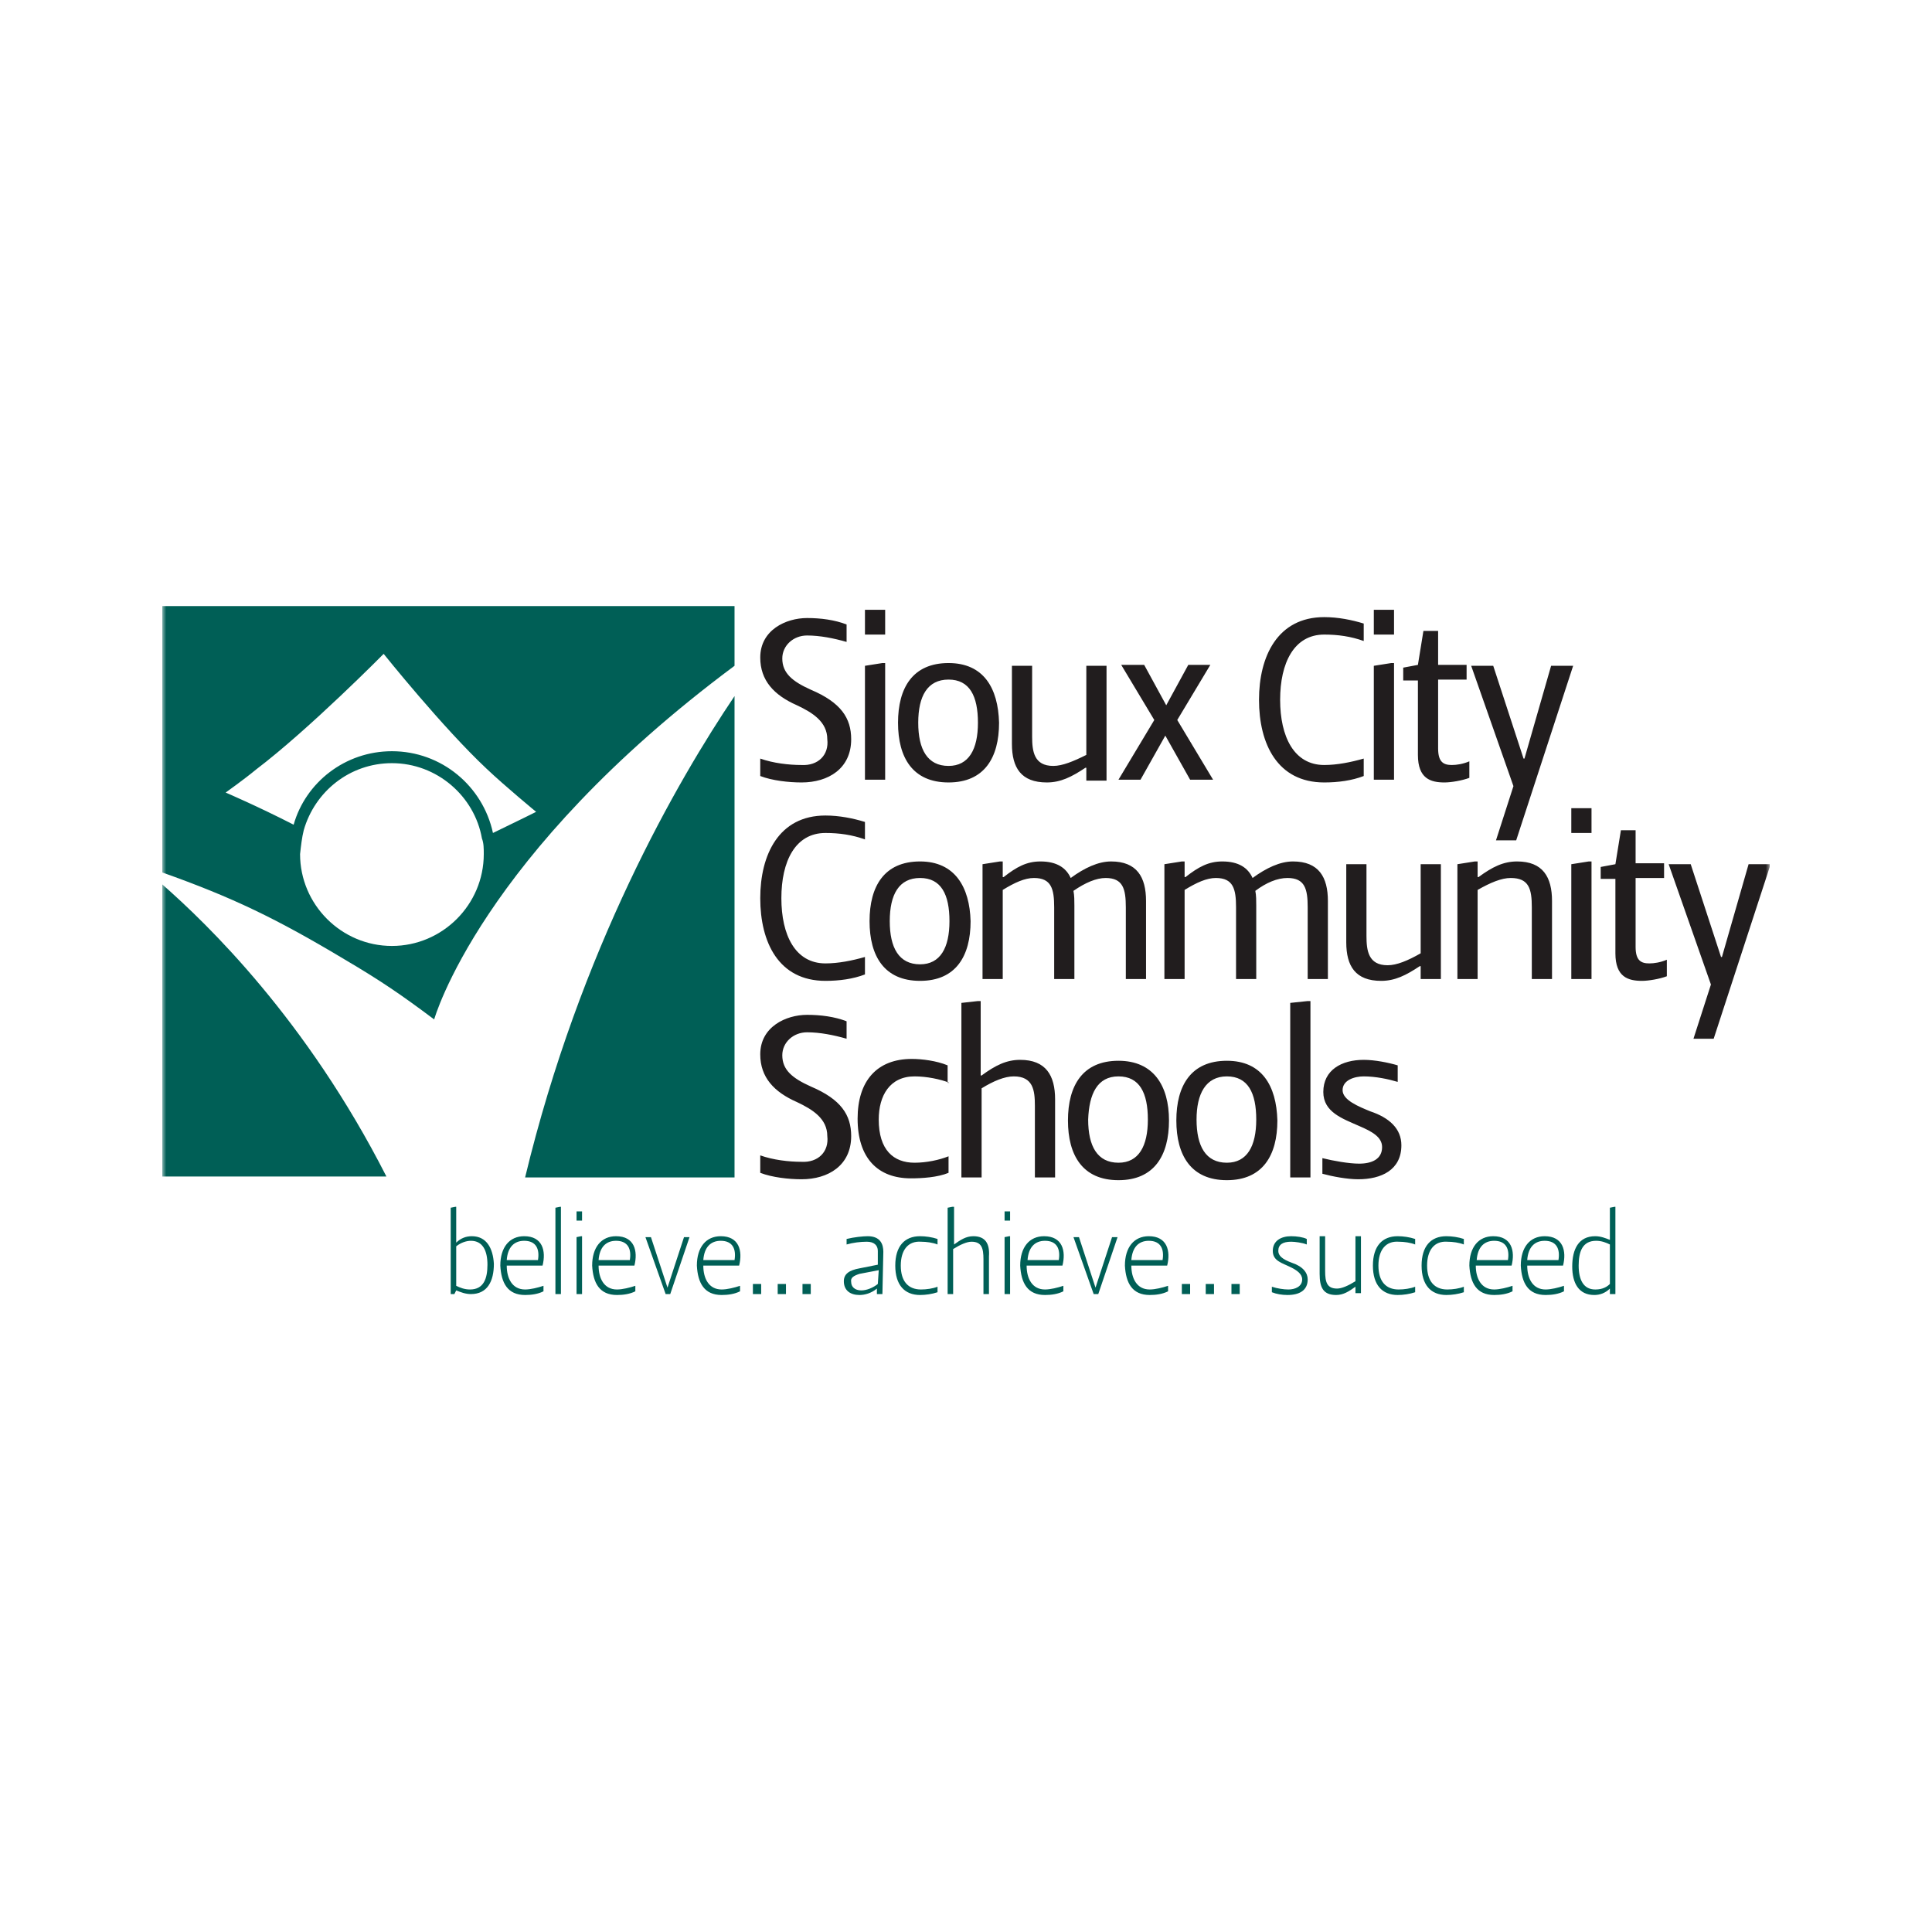 <svg xmlns="http://www.w3.org/2000/svg" width="250" height="250" viewBox="0 0 250 250" fill="none"><rect width="250" height="250" fill="white"></rect><g clip-path="url(#clip0_45_39)"><mask id="mask0_45_39" style="mask-type:luminance" maskUnits="userSpaceOnUse" x="21" y="19" width="208" height="208"><path d="M229 19H21V227H229V19Z" fill="white"></path></mask><g mask="url(#mask0_45_39)"><path fill-rule="evenodd" clip-rule="evenodd" d="M103.724 150.337C102.06 150.337 100.04 150.1 98.376 149.505V151.764C99.921 152.358 102.06 152.596 103.724 152.596C107.171 152.596 110.142 150.813 110.142 147.009C110.142 144.276 108.835 142.255 104.913 140.591C102.536 139.521 101.228 138.452 101.228 136.55C101.228 134.886 102.654 133.579 104.437 133.579C106.101 133.579 107.884 133.935 109.548 134.411V132.152C108.003 131.558 106.22 131.32 104.437 131.32C101.704 131.32 98.376 132.865 98.376 136.431C98.376 139.403 100.158 141.304 103.13 142.612C105.15 143.563 107.052 144.751 107.052 147.009C107.29 149.03 105.864 150.456 103.724 150.337ZM122.86 140.116C121.672 139.64 119.889 139.284 118.344 139.284C115.134 139.284 113.708 141.78 113.708 144.87C113.708 148.792 115.61 150.456 118.344 150.456C119.889 150.456 121.553 150.1 122.741 149.624V151.764C121.315 152.358 119.294 152.477 117.868 152.477C113.589 152.477 110.974 149.862 110.974 144.751C110.974 139.878 113.47 137.025 117.987 137.025C119.294 137.025 121.196 137.263 122.622 137.857V140.116H122.86ZM131.18 139.284C133.676 139.284 133.914 141.067 133.914 143.087V152.358H136.529V142.255C136.529 139.165 135.34 137.144 132.012 137.144C130.229 137.144 128.803 137.857 127.02 139.165H126.901V129.537H126.545L124.405 129.775V152.358H127.02V140.829C128.565 139.878 129.992 139.284 131.18 139.284ZM144.73 139.284C147.464 139.284 148.533 141.423 148.533 144.87C148.533 148.317 147.345 150.456 144.73 150.456C141.996 150.456 140.808 148.317 140.808 144.87C140.926 141.542 141.996 139.284 144.73 139.284ZM144.73 137.263C140.094 137.263 138.193 140.472 138.193 144.989C138.193 149.505 140.094 152.715 144.73 152.715C149.365 152.715 151.267 149.505 151.267 144.989C151.267 140.472 149.246 137.263 144.73 137.263ZM158.755 139.284C161.489 139.284 162.558 141.423 162.558 144.87C162.558 148.317 161.37 150.456 158.755 150.456C156.021 150.456 154.833 148.317 154.833 144.87C154.833 141.542 156.021 139.284 158.755 139.284ZM158.755 137.263C154.12 137.263 152.218 140.472 152.218 144.989C152.218 149.505 154.12 152.715 158.755 152.715C163.39 152.715 165.292 149.505 165.292 144.989C165.173 140.472 163.272 137.263 158.755 137.263ZM166.956 152.358H169.571V129.537H169.214L166.956 129.775V152.358ZM175.87 150.575C177.534 150.575 178.842 149.981 178.842 148.436C178.842 147.128 177.534 146.415 175.87 145.702C173.731 144.751 171.235 143.919 171.235 141.304C171.235 138.452 173.612 137.144 176.465 137.144C177.891 137.144 179.674 137.501 180.862 137.857V139.997C179.674 139.64 178.01 139.284 176.465 139.284C175.276 139.284 173.731 139.759 173.731 141.067C173.731 142.374 175.87 143.206 177.297 143.8C179.793 144.632 181.338 146.059 181.338 148.198C181.338 151.407 178.723 152.596 175.752 152.596C174.325 152.596 172.424 152.239 171.116 151.883V149.862C172.542 150.219 174.563 150.575 175.87 150.575ZM101.109 116.225C101.109 120.98 102.892 124.664 106.814 124.664C108.478 124.664 110.261 124.308 111.925 123.832V126.091C110.38 126.685 108.597 126.923 106.814 126.923C100.753 126.923 98.376 121.931 98.376 116.225C98.376 110.639 100.753 105.528 106.814 105.528C108.597 105.528 110.38 105.885 111.925 106.36V108.619C110.261 108.024 108.597 107.787 106.814 107.787C102.892 107.787 101.109 111.471 101.109 116.225ZM119.057 113.611C121.79 113.611 122.86 115.75 122.86 119.197C122.86 122.644 121.672 124.783 119.057 124.783C116.323 124.783 115.134 122.644 115.134 119.197C115.134 115.75 116.323 113.611 119.057 113.611ZM119.057 111.471C114.421 111.471 112.52 114.68 112.52 119.197C112.52 123.713 114.421 126.923 119.057 126.923C123.692 126.923 125.594 123.713 125.594 119.197C125.475 114.799 123.573 111.471 119.057 111.471ZM143.066 113.611C145.324 113.611 145.681 115.037 145.681 117.414V126.685H148.296V116.582C148.296 113.492 147.107 111.471 143.779 111.471C142.115 111.471 140.332 112.303 138.549 113.611C137.955 112.303 136.766 111.471 134.627 111.471C132.844 111.471 131.537 112.184 129.873 113.492H129.754V111.471H129.397L127.139 111.828V126.685H129.754V115.156C131.299 114.205 132.606 113.611 133.795 113.611C136.053 113.611 136.41 115.037 136.41 117.414V126.685H139.025V117.176C139.025 116.582 139.025 115.869 138.906 115.275C140.451 114.205 141.877 113.611 143.066 113.611ZM166.6 113.611C168.858 113.611 169.214 115.037 169.214 117.414V126.685H171.829V116.582C171.829 113.492 170.641 111.471 167.313 111.471C165.649 111.471 163.866 112.303 162.083 113.611C161.489 112.303 160.3 111.471 158.161 111.471C156.378 111.471 155.07 112.184 153.406 113.492H153.288V111.471H152.931L150.673 111.828V126.685H153.288V115.156C154.833 114.205 156.14 113.611 157.329 113.611C159.587 113.611 159.944 115.037 159.944 117.414V126.685H162.558V117.176C162.558 116.582 162.558 115.869 162.44 115.275C163.866 114.205 165.292 113.611 166.6 113.611ZM179.555 124.902C177.059 124.902 176.821 123 176.821 121.099V111.828H174.206V121.931C174.206 125.021 175.395 126.923 178.723 126.923C180.506 126.923 181.932 126.209 183.715 125.021H183.834V126.685H186.449V111.828H183.834V123.357C182.17 124.308 180.744 124.902 179.555 124.902ZM195.482 113.611C197.859 113.611 198.216 115.037 198.216 117.414V126.685H200.83V116.582C200.83 113.492 199.642 111.471 196.314 111.471C194.531 111.471 193.105 112.184 191.322 113.492H191.203V111.471H190.846L188.588 111.828V126.685H191.203V115.156C192.867 114.205 194.293 113.611 195.482 113.611ZM203.326 126.685H205.941V111.471H205.585L203.326 111.828V126.685ZM203.326 107.787H205.941V104.577H203.326V107.787ZM211.646 107.311V111.709H215.331V113.611H211.646V122.525C211.646 124.308 212.36 124.664 213.429 124.664C214.024 124.664 214.856 124.545 215.688 124.189V126.328C214.737 126.685 213.31 126.923 212.478 126.923C210.696 126.923 209.032 126.447 209.032 123.357V113.729H207.13V112.184L209.032 111.828L209.745 107.43H211.646V107.311ZM221.393 127.398L215.925 111.828H218.778L222.7 123.832H222.819L226.266 111.828H229.118L221.749 134.411H219.134L221.393 127.398ZM103.724 98.991C102.06 98.991 100.04 98.753 98.376 98.159V100.417C99.921 101.012 102.06 101.249 103.724 101.249C107.171 101.249 110.142 99.467 110.142 95.663C110.142 92.929 108.835 90.909 104.913 89.245C102.536 88.175 101.228 87.105 101.228 85.204C101.228 83.54 102.654 82.232 104.437 82.232C106.101 82.232 107.884 82.589 109.548 83.064V80.806C108.003 80.212 106.22 79.974 104.437 79.974C101.704 79.974 98.376 81.519 98.376 85.085C98.376 88.056 100.158 89.958 103.13 91.265C105.15 92.216 107.052 93.405 107.052 95.663C107.29 97.684 105.864 99.11 103.724 98.991ZM111.925 100.893H114.54V85.798H114.184L111.925 86.155V100.893ZM111.925 82.113H114.54V78.904H111.925V82.113ZM122.741 87.937C125.475 87.937 126.545 90.077 126.545 93.524C126.545 96.971 125.356 99.11 122.741 99.11C120.008 99.11 118.819 96.971 118.819 93.524C118.819 90.077 120.008 87.937 122.741 87.937ZM122.741 85.798C118.106 85.798 116.204 89.007 116.204 93.524C116.204 98.04 118.106 101.249 122.741 101.249C127.377 101.249 129.278 98.04 129.278 93.524C129.16 89.007 127.258 85.798 122.741 85.798ZM136.291 99.11C133.795 99.11 133.557 97.208 133.557 95.307V86.155H130.942V96.257C130.942 99.348 132.131 101.249 135.459 101.249C137.242 101.249 138.668 100.536 140.451 99.348H140.57V101.012H143.185V86.155H140.57V97.684C138.906 98.516 137.48 99.11 136.291 99.11ZM154.001 100.893H156.972L152.337 93.167L156.616 86.036H153.763L150.91 91.265L148.058 86.036H145.086L149.365 93.167L144.73 100.893H147.582L150.792 95.188L154.001 100.893ZM165.649 90.552C165.649 95.307 167.432 98.991 171.354 98.991C173.018 98.991 174.801 98.635 176.465 98.159V100.417C174.92 101.012 173.137 101.249 171.354 101.249C165.292 101.249 162.915 96.257 162.915 90.552C162.915 84.966 165.292 79.855 171.354 79.855C173.137 79.855 174.92 80.212 176.465 80.687V82.945C174.801 82.351 173.137 82.113 171.354 82.113C167.432 82.113 165.649 85.798 165.649 90.552ZM177.772 100.893H180.387V85.798H180.03L177.772 86.155V100.893ZM177.772 82.113H180.387V78.904H177.772V82.113ZM186.092 81.638V86.036H189.777V87.937H186.092V96.852C186.092 98.635 186.805 98.991 187.875 98.991C188.469 98.991 189.301 98.872 190.133 98.516V100.655C189.182 101.012 187.756 101.249 186.924 101.249C185.141 101.249 183.477 100.774 183.477 97.684V88.056H181.576V86.392L183.477 86.036L184.19 81.638H186.092ZM195.838 101.725L190.371 86.155H193.224L197.146 98.159H197.265L200.712 86.155H203.564L196.195 108.737H193.58L195.838 101.725Z" fill="#211D1E"></path><path d="M95.048 152.358V90.076C87.679 101.011 75.08 122.762 67.949 152.358H95.048ZM21 114.442V152.239H50.001C39.661 131.914 26.824 119.553 21 114.442ZM21 78.428V112.897C30.033 116.106 35.738 118.84 44.653 124.188C49.288 126.922 51.903 128.705 56.182 131.914C56.182 131.914 62.125 110.639 95.048 86.154V78.428H21ZM39.304 107.43C40.73 102.438 45.247 98.753 50.714 98.753C56.538 98.753 61.411 103.032 62.362 108.499C62.6 109.094 62.6 109.807 62.6 110.52C62.6 117.057 57.251 122.406 50.714 122.406C44.177 122.406 38.829 117.057 38.829 110.52C38.947 109.45 39.066 108.38 39.304 107.43ZM63.789 107.786C62.481 101.724 57.133 97.207 50.714 97.207C44.653 97.207 39.542 101.249 37.997 106.716C33.361 104.339 29.201 102.556 29.201 102.556C29.201 102.556 31.697 100.774 33.123 99.585C40.017 94.355 49.645 84.609 49.645 84.609C49.645 84.609 57.251 94.118 62.957 99.466C65.334 101.724 69.375 105.052 69.375 105.052C69.375 105.052 66.998 106.241 63.789 107.786Z" fill="#005F56"></path><path fill-rule="evenodd" clip-rule="evenodd" d="M61.055 159.965C60.342 159.965 59.629 160.203 59.035 160.797V156.162H58.916L58.321 156.28V167.453H58.797L59.035 166.978C59.629 167.215 60.223 167.453 60.936 167.453C63.076 167.453 63.908 165.789 63.908 163.531C63.789 161.51 62.957 159.965 61.055 159.965ZM60.936 160.559C62.481 160.559 63.076 161.867 63.076 163.65C63.076 165.432 62.6 166.859 60.817 166.859C60.104 166.859 59.51 166.621 59.035 166.383V161.272C59.629 160.797 60.342 160.559 60.936 160.559ZM67.949 167.572C68.781 167.572 69.613 167.453 70.326 167.096V166.383C69.613 166.621 68.662 166.859 67.949 166.859C66.285 166.859 65.572 165.432 65.572 163.768H70.207C70.683 161.867 70.207 159.965 67.83 159.965C65.928 159.965 64.74 161.391 64.74 163.768C64.859 166.027 65.691 167.572 67.949 167.572ZM65.572 163.055C65.691 161.391 66.523 160.559 67.83 160.559C69.375 160.559 69.851 161.629 69.613 163.055H65.572ZM71.871 167.453H72.584V156.162H72.465L71.871 156.28V167.453ZM74.605 167.453H75.318V159.965H75.199L74.605 160.084V167.453ZM74.605 157.944H75.318V156.756H74.605V157.944ZM79.835 167.572C80.667 167.572 81.499 167.453 82.212 167.096V166.383C81.499 166.621 80.548 166.859 79.835 166.859C78.171 166.859 77.457 165.432 77.457 163.768H82.093C82.568 161.867 82.093 159.965 79.716 159.965C77.814 159.965 76.625 161.391 76.625 163.768C76.744 166.027 77.576 167.572 79.835 167.572ZM77.457 163.055C77.576 161.391 78.408 160.559 79.716 160.559C81.261 160.559 81.736 161.629 81.499 163.055H77.457ZM86.728 167.453L89.224 160.084H88.511L86.372 166.621L84.232 160.084H83.519L86.134 167.453H86.728ZM93.384 167.572C94.216 167.572 95.048 167.453 95.761 167.096V166.383C95.048 166.621 94.097 166.859 93.384 166.859C91.72 166.859 91.007 165.432 91.007 163.768H95.643C96.118 161.867 95.643 159.965 93.265 159.965C91.364 159.965 90.175 161.391 90.175 163.768C90.294 166.027 91.126 167.572 93.384 167.572ZM91.007 163.055C91.126 161.391 91.958 160.559 93.265 160.559C94.811 160.559 95.286 161.629 95.048 163.055H91.007Z" fill="#005F56"></path><path d="M98.495 166.146H97.425V167.453H98.495V166.146ZM101.704 166.146H100.634V167.453H101.704V166.146ZM104.913 166.146H103.843V167.453H104.913V166.146Z" fill="#005F56"></path><path fill-rule="evenodd" clip-rule="evenodd" d="M114.303 161.986C114.303 161.035 113.947 159.965 112.283 159.965C111.688 159.965 110.5 160.084 109.549 160.322V161.035C110.381 160.797 111.332 160.678 112.164 160.678C113.115 160.678 113.59 161.154 113.59 161.867V163.65L111.213 164.125C109.905 164.363 109.192 164.838 109.192 165.789C109.192 166.978 110.024 167.572 111.213 167.572C111.926 167.572 112.758 167.334 113.471 166.74V167.453H114.184L114.303 161.986ZM113.59 166.146C112.996 166.621 112.164 166.978 111.451 166.978C110.619 166.978 110.143 166.502 110.143 165.908C110.024 165.314 110.5 165.076 111.213 164.838L113.709 164.363L113.59 166.146ZM116.561 163.768C116.561 165.789 117.512 166.859 119.176 166.859C119.889 166.859 120.721 166.74 121.316 166.502V167.215C120.603 167.453 119.771 167.572 119.057 167.572C117.037 167.572 115.848 166.264 115.848 163.768C115.848 161.272 117.037 159.965 119.057 159.965C119.771 159.965 120.603 160.084 121.316 160.322V161.035C120.721 160.797 119.889 160.678 119.176 160.678C117.512 160.559 116.561 161.748 116.561 163.768ZM125.951 159.965C125 159.965 124.287 160.44 123.455 161.035V156.162H123.217L122.623 156.28V167.453H123.336V161.629C124.287 161.035 125.119 160.678 125.713 160.678C127.021 160.678 127.259 161.51 127.259 162.936V167.453H127.972V162.58C128.091 160.916 127.496 159.965 125.951 159.965ZM129.992 167.453H130.705V159.965H130.587L129.992 160.084V167.453ZM129.992 157.944H130.705V156.756H129.992V157.944ZM135.222 167.572C136.054 167.572 136.886 167.453 137.599 167.096V166.383C136.886 166.621 135.935 166.859 135.222 166.859C133.558 166.859 132.845 165.432 132.845 163.768H137.48C137.956 161.867 137.48 159.965 135.103 159.965C133.201 159.965 132.013 161.391 132.013 163.768C132.132 166.027 132.964 167.572 135.222 167.572ZM132.964 163.055C133.083 161.391 133.915 160.559 135.222 160.559C136.767 160.559 137.243 161.629 137.005 163.055H132.964ZM142.116 167.453L144.612 160.084H143.899L141.759 166.621L139.62 160.084H138.907L141.521 167.453H142.116ZM148.772 167.572C149.604 167.572 150.436 167.453 151.149 167.096V166.383C150.436 166.621 149.485 166.859 148.772 166.859C147.108 166.859 146.395 165.432 146.395 163.768H151.03C151.505 161.867 151.03 159.965 148.653 159.965C146.751 159.965 145.563 161.391 145.563 163.768C145.681 166.027 146.513 167.572 148.772 167.572ZM146.395 163.055C146.513 161.391 147.345 160.559 148.653 160.559C150.198 160.559 150.673 161.629 150.436 163.055H146.395Z" fill="#005F56"></path><path d="M153.882 166.146H152.931V167.453H154.001V166.146H153.882ZM157.091 166.146H156.022V167.453H157.091V166.146ZM160.419 166.146H159.35V167.453H160.419V166.146Z" fill="#005F56"></path><path fill-rule="evenodd" clip-rule="evenodd" d="M166.719 166.859C167.551 166.859 168.502 166.502 168.502 165.551C168.502 164.838 167.788 164.363 167.075 164.006C165.887 163.412 164.698 163.174 164.698 161.867C164.698 160.559 165.768 159.965 167.075 159.965C167.788 159.965 168.62 160.084 169.096 160.322V161.035C168.502 160.797 167.551 160.678 167.075 160.678C166.006 160.678 165.411 161.035 165.411 161.867C165.411 162.461 165.887 162.936 167.194 163.412C168.62 163.887 169.215 164.719 169.215 165.551C169.215 166.978 168.145 167.572 166.6 167.572C165.887 167.572 165.174 167.453 164.579 167.215V166.502C165.292 166.74 166.124 166.859 166.719 166.859ZM172.899 167.572C173.85 167.572 174.563 167.096 175.395 166.502V167.334H176.108V159.965H175.395V165.789C174.444 166.383 173.612 166.74 173.018 166.74C171.711 166.74 171.473 165.908 171.473 164.482V159.965H170.76V164.838C170.76 166.621 171.235 167.572 172.899 167.572ZM178.367 163.768C178.367 165.789 179.318 166.859 180.982 166.859C181.695 166.859 182.527 166.74 183.121 166.502V167.215C182.408 167.453 181.576 167.572 180.863 167.572C178.842 167.572 177.654 166.264 177.654 163.768C177.654 161.272 178.842 159.965 180.863 159.965C181.576 159.965 182.408 160.084 183.121 160.322V161.035C182.527 160.797 181.695 160.678 180.982 160.678C179.318 160.559 178.367 161.748 178.367 163.768ZM184.666 163.768C184.666 165.789 185.617 166.859 187.281 166.859C187.994 166.859 188.826 166.74 189.42 166.502V167.215C188.707 167.453 187.875 167.572 187.162 167.572C185.142 167.572 183.953 166.264 183.953 163.768C183.953 161.272 185.142 159.965 187.162 159.965C187.875 159.965 188.707 160.084 189.42 160.322V161.035C188.826 160.797 187.994 160.678 187.281 160.678C185.617 160.559 184.666 161.748 184.666 163.768ZM193.343 167.572C194.175 167.572 195.007 167.453 195.72 167.096V166.383C195.007 166.621 194.056 166.859 193.343 166.859C191.679 166.859 190.966 165.432 190.966 163.768H195.601C196.076 161.867 195.601 159.965 193.224 159.965C191.322 159.965 190.134 161.391 190.134 163.768C190.252 166.027 191.084 167.572 193.343 167.572ZM191.084 163.055C191.203 161.391 192.035 160.559 193.343 160.559C194.888 160.559 195.363 161.629 195.126 163.055H191.084ZM199.999 167.572C200.831 167.572 201.663 167.453 202.376 167.096V166.383C201.663 166.621 200.712 166.859 199.999 166.859C198.335 166.859 197.622 165.432 197.622 163.768H202.257C202.732 161.867 202.257 159.965 199.88 159.965C197.978 159.965 196.79 161.391 196.79 163.768C196.908 166.027 197.74 167.572 199.999 167.572ZM197.622 163.055C197.74 161.391 198.572 160.559 199.88 160.559C201.425 160.559 201.9 161.629 201.663 163.055H197.622ZM206.298 167.572C207.011 167.572 207.724 167.334 208.319 166.74V167.453H209.032V156.162H208.913L208.319 156.28V160.44C207.724 160.203 207.13 159.965 206.417 159.965C204.278 159.965 203.446 161.629 203.446 163.887C203.446 166.027 204.278 167.572 206.298 167.572ZM206.417 166.859C204.872 166.859 204.278 165.551 204.278 163.768C204.278 161.986 204.753 160.559 206.536 160.559C207.249 160.559 207.843 160.797 208.319 161.035V166.146C207.724 166.74 207.011 166.859 206.417 166.859Z" fill="#005F56"></path></g></g><defs><clipPath id="clip0_45_39"><rect width="208" height="93" fill="white" transform="translate(21 78)"></rect></clipPath></defs></svg>